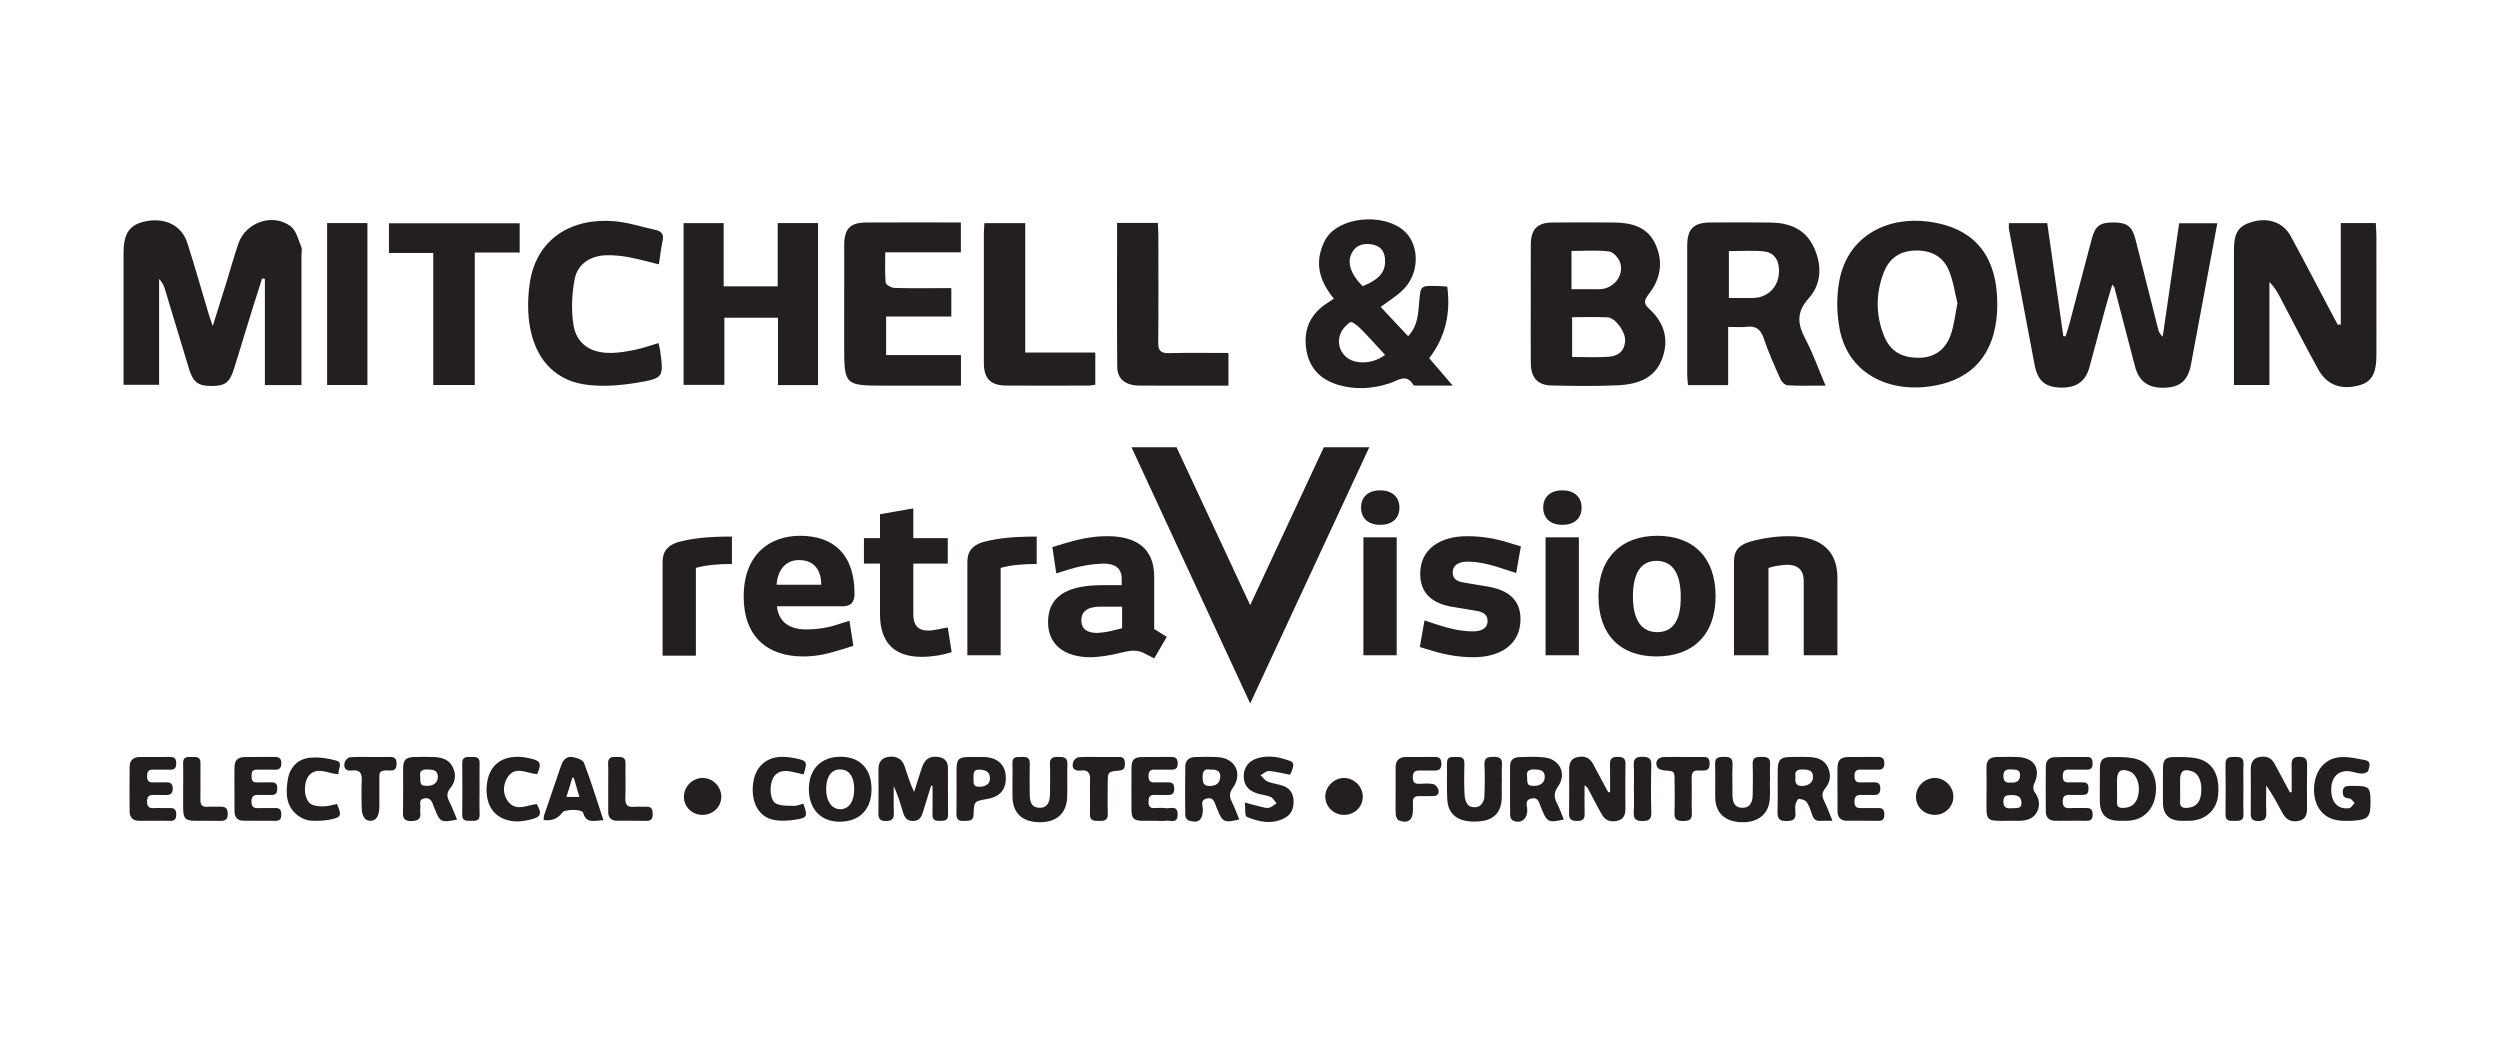 <?xml version="1.0" encoding="UTF-8"?>
<svg xmlns="http://www.w3.org/2000/svg" id="a" width="600.009" height="249.987" viewBox="0 0 600.009 249.987">
  <defs>
    <style>.b{fill:#231f20;}</style>
  </defs>
  <g>
    <path class="b" d="M72.357,92.425h-8.784v-25.495l-.666-.098c-.711,2.226-1.438,4.448-2.129,6.68-1.541,4.976-3.051,9.961-4.598,14.935-1.055,3.391-2.15,4.208-5.475,4.189-3.232-.018-4.36-.884-5.405-4.305-1.909-6.247-3.777-12.507-5.672-18.759-.273-.899-.605-1.78-1.441-2.604v25.381h-8.533v-2.754c0-9.64-.002-19.28,0-28.92,.001-4.899,1.576-6.964,5.823-7.656,4.443-.723,8.187,1.252,9.488,5.305,1.808,5.631,3.407,11.329,5.104,16.995,.224,.748,.497,1.481,.991,2.937,1.282-4.094,2.36-7.509,3.419-10.93,.914-2.952,1.721-5.94,2.726-8.86,1.761-5.114,8.248-7.395,12.55-4.16,1.336,1.004,1.821,3.206,2.544,4.924,.254,.603,.055,1.398,.055,2.106,.001,10.254,0,20.508,0,31.089Z"></path>
    <path class="b" d="M482.15,53.557h9.194c1.29,9.055,2.577,18.085,3.864,27.116l.536,.048c.372-1.231,.783-2.451,1.111-3.694,1.736-6.575,3.426-13.163,5.185-19.732,.842-3.146,1.992-3.931,5.34-3.903,3.07,.025,4.341,.943,5.108,3.928,1.845,7.186,3.629,14.387,5.45,21.579,.165,.653,.417,1.283,1.121,1.908,1.307-9.016,2.614-18.032,3.947-27.228h9.16c-1.467,7.864-2.907,15.58-4.346,23.297-.664,3.56-1.309,7.124-1.994,10.681-.729,3.788-2.579,5.381-6.318,5.504-3.824,.125-6.131-1.474-7.07-5.016-1.675-6.317-3.3-12.648-4.956-18.97-.041-.158-.188-.289-.518-.776-.612,2.069-1.183,3.881-1.683,5.712-1.28,4.687-2.513,9.386-3.793,14.073-.945,3.463-3.111,5.004-6.853,4.942-3.753-.062-5.585-1.599-6.319-5.436-2.073-10.847-4.117-21.699-6.158-32.551-.079-.422-.01-.872-.01-1.481Z"></path>
    <path class="b" d="M561.8,77.872v-24.336h8.394c.057,1.148,.152,2.19,.153,3.233,.012,9.464,.011,18.929,.005,28.393-.003,4.535-1.149,6.53-4.184,7.334-4.289,1.137-7.675-.052-9.776-3.836-3.13-5.638-6.042-11.397-9.051-17.103-.695-1.318-1.404-2.63-2.669-3.871v24.717h-8.518v-5.06c0-9.111-.004-18.221,.002-27.332,.003-4.185,1.101-5.84,4.466-6.787,3.797-1.069,7.375,.169,9.151,3.431,3.421,6.286,6.711,12.644,10.058,18.971,.411,.777,.838,1.547,1.257,2.32l.712-.075Z"></path>
    <path class="b" d="M367.39,72.697c0-4.682-.027-9.365,.008-14.046,.027-3.612,1.573-5.211,5.133-5.247,4.947-.05,9.894-.04,14.841,0,4.082,.033,7.897,.991,9.825,4.969,2.054,4.239,1.447,8.459-1.467,12.191-1.017,1.303-1.423,2.202,.033,3.509,3.731,3.352,4.916,7.553,3.073,12.24-1.843,4.689-6.096,5.943-10.56,6.158-5.288,.255-10.599,.147-15.898,.05-3.295-.06-4.94-1.864-4.976-5.246-.052-4.858-.013-9.718-.013-14.576Zm9.925,12.972c3.149,0,6.048,.171,8.916-.055,2.227-.175,3.753-1.499,3.804-3.959,.043-2.102-2.377-5.4-4.205-5.491-2.785-.138-5.582-.036-8.515-.036v9.541Zm-.147-16.268c2.461,0,4.563,.002,6.666,0,3.29-.005,5.945-3.076,5.051-6.247-.319-1.133-1.637-2.661-2.656-2.793-2.917-.378-5.915-.133-9.061-.133v9.173Z"></path>
    <path class="b" d="M414.761,92.437h-9.634c-.07-.867-.186-1.633-.187-2.4-.012-10.353-.019-20.706-.003-31.059,.006-4.053,1.528-5.565,5.609-5.585,4.778-.023,9.557-.037,14.335,.014,4.434,.048,8.272,1.476,10.323,5.675,2.097,4.292,2.091,8.941-1.085,12.487-3.062,3.418-2.697,6.224-.807,9.817,1.833,3.485,3.156,7.239,4.826,11.164-3.296,0-6.205,.088-9.101-.07-.619-.034-1.448-.846-1.737-1.496-1.436-3.227-2.879-6.468-4.007-9.809-.72-2.132-1.835-2.99-4.042-2.743-1.375,.154-2.782,.029-4.49,.029v13.976Zm.176-20.912c1.944,0,3.776,0,5.608,0,3.977,0,6.696-3.043,6.412-7.081-.168-2.386-1.425-3.915-3.707-4.123-2.694-.246-5.427-.058-8.313-.058v11.262Z"></path>
    <path class="b" d="M186.712,76.256h-12.859v16.111h-9.791V53.552h9.622v15.171h12.967v-15.182h9.681v38.88h-9.619v-16.165Z"></path>
    <path class="b" d="M479.354,73.115c-.019,10.304-4.699,17.051-13.7,19.158-11.229,2.629-21.95-2.007-24.12-13.232-.736-3.809-.798-7.996-.059-11.794,2.141-11,11.904-15.323,21.36-14.058,11.136,1.49,16.54,8.26,16.519,19.926Zm-9.56-.314c-.611-2.46-.973-5.302-2.035-7.852-1.475-3.54-4.487-4.984-8.351-4.809-3.613,.164-6.028,1.987-7.282,5.209-1.966,5.052-1.982,10.22,.046,15.256,1.523,3.781,4.334,5.354,8.616,5.256,3.518-.08,6.212-1.967,7.461-5.69,.747-2.228,.991-4.625,1.546-7.37Z"></path>
    <path class="b" d="M331.375,73.672c2.158,2.305,4.296,4.588,6.575,7.022,2.375-2.499,2.408-5.455,2.666-8.279,.35-3.836,.272-3.849,4.228-3.783,.781,.013,1.561,.093,2.506,.152,.832,6.322-.366,11.998-4.331,17.187,1.781,2.076,3.525,4.11,5.637,6.573-3.294,0-5.997,.004-8.7-.006-.256,0-.657-.004-.747-.153-1.703-2.842-3.669-1.058-5.638-.409-4.027,1.326-8.162,1.619-12.251,.44-4.221-1.217-7.061-3.907-7.788-8.43-.725-4.508,.662-8.178,4.433-10.859,.642-.456,1.309-.876,2.168-1.447-2.652-3.26-4.274-6.835-3.256-11.019,.363-1.493,1.01-3.072,1.979-4.235,3.917-4.699,13.93-5.066,18.345-.818,3.565,3.431,3.46,10.047-.399,13.885-1.53,1.522-3.435,2.667-5.426,4.179Zm1.055,11.513c-1.978-2.134-3.897-4.295-5.928-6.346-.685-.692-2.068-1.746-2.411-1.523-1.021,.662-2.012,1.759-2.418,2.899-.867,2.432,.158,4.844,2.154,5.987,2.296,1.315,6.049,.936,8.604-1.017Zm-5.387-16.491c4.187-1.727,5.613-3.555,5.356-6.663-.163-1.972-1.313-3.061-3.128-3.368-1.929-.326-3.715,.055-4.783,1.947-1.279,2.266-.39,5.137,2.555,8.084Z"></path>
    <path class="b" d="M230.611,53.388v7.168h-18.145c0,2.626-.122,4.98,.098,7.301,.047,.492,1.333,1.208,2.07,1.236,3.533,.132,7.073,.063,10.61,.065,.96,0,1.92,0,3.078,0v6.818h-15.651v9.245h17.962v7.335h-18.642c-9.164,0-9.384-.218-9.383-9.291,0-8.136-.012-16.273,.006-24.409,.009-3.996,1.418-5.44,5.4-5.457,7.422-.033,14.843-.01,22.596-.01Z"></path>
    <path class="b" d="M158.042,82.345c.182,.815,.334,1.315,.402,1.826,.832,6.323,.878,6.618-5.491,7.673-4.202,.697-8.678,1.066-12.839,.394-7.397-1.193-11.934-6.581-13.079-14.73-.436-3.105-.344-6.383,.105-9.496,1.556-10.776,10.094-15.776,20.288-14.922,3.305,.277,6.542,1.364,9.813,2.067,1.414,.304,2.144,.973,1.802,2.576-.383,1.796-.587,3.63-.911,5.716-2.551-.619-4.892-1.288-7.276-1.73-1.722-.319-3.502-.486-5.253-.459-3.797,.059-6.966,2.041-7.675,5.712-.686,3.551-.859,7.384-.303,10.945,.724,4.633,4.119,6.859,9.057,6.789,1.925-.027,3.865-.366,5.758-.759,1.795-.372,3.537-1,5.601-1.603Z"></path>
    <path class="b" d="M103.988,60.716h-10.639v-7.123h31.375v7.013h-10.773v31.799h-9.963v-31.689Z"></path>
    <path class="b" d="M236.265,53.553h9.793v31.054h16.819v7.718c-.504,.069-1.087,.217-1.671,.218-6.538,.017-13.077,.04-19.615,0-3.872-.024-5.456-1.639-5.462-5.492-.016-10.338-.009-20.676,0-31.014,0-.774,.083-1.549,.136-2.484Z"></path>
    <path class="b" d="M268.102,53.512h9.781c.047,1.052,.125,1.993,.126,2.933,.01,8.577,.057,17.154-.032,25.73-.02,1.967,.58,2.631,2.567,2.579,4.675-.122,9.355-.039,14.288-.039v7.84c-1.665,0-3.394,0-5.123,0-5.394,0-10.788,.03-16.181-.012-3.409-.027-5.364-1.53-5.388-4.527-.094-11.393-.038-22.788-.038-34.503Z"></path>
    <path class="b" d="M78.512,53.542h9.669v38.864h-9.669V53.542Z"></path>
  </g>
  <g>
    <path class="b" d="M223.461,188.599c-.624,2.009-1.264,4.012-1.866,6.027-.377,1.264-.767,2.39-2.443,2.413-1.783,.025-2.168-1.192-2.559-2.507-.583-1.962-1.186-3.917-2.091-5.868,0,2.16-.055,4.321,.02,6.479,.048,1.398-.459,1.88-1.882,1.899-1.512,.02-1.839-.634-1.82-1.956,.051-3.434,.039-6.869,.008-10.303-.015-1.661,.562-2.821,2.318-3.119,1.857-.315,3.324,.415,3.914,2.108,.711,2.041,1.28,4.13,2.332,6.291,.618-1.938,1.216-3.883,1.86-5.812,.674-2.018,1.838-2.814,3.756-2.61,1.524,.163,2.483,.957,2.498,2.552,.035,3.796-.007,7.592,.027,11.387,.013,1.458-.922,1.401-1.94,1.432-1.131,.034-1.842-.193-1.801-1.561,.069-2.279,.019-4.562,.019-6.844l-.35-.008Z"></path>
    <path class="b" d="M550.008,190.097c0-2.163,.043-4.326-.016-6.487-.036-1.33,.346-1.961,1.83-1.976,1.585-.016,1.921,.674,1.893,2.076-.068,3.373-.033,6.748-.017,10.123,.007,1.413-.187,2.705-1.809,3.131-1.724,.453-3.112-.066-3.982-1.658-1.239-2.267-2.429-4.56-4.012-6.802,0,2.177-.065,4.356,.023,6.529,.059,1.46-.417,2.006-1.944,2.014-1.542,.008-1.81-.692-1.794-1.983,.044-3.434,.027-6.869,.01-10.304-.007-1.453,.35-2.687,1.944-3.044,1.54-.346,2.903,.005,3.721,1.498,1.268,2.314,2.495,4.65,3.74,6.977l.414-.091Z"></path>
    <path class="b" d="M386.417,190.075c0-2.224,.044-4.448-.016-6.671-.037-1.362,.567-1.769,1.853-1.757,1.242,.012,1.893,.309,1.866,1.724-.068,3.554-.03,7.11-.018,10.665,.005,1.374-.309,2.548-1.83,2.931-1.552,.391-2.932,.064-3.765-1.386-1.17-2.036-2.225-4.137-3.334-6.208-.166-.31-.356-.607-.873-.868,0,2.244-.049,4.489,.019,6.731,.04,1.32-.441,1.801-1.782,1.796-1.334-.005-1.989-.33-1.958-1.814,.073-3.493,.033-6.989,.019-10.484-.006-1.373,.306-2.583,1.793-2.977,1.598-.424,3.022-.092,3.882,1.476,1.16,2.112,2.269,4.251,3.407,6.375,.107,.199,.26,.374,.391,.56l.346-.093Z"></path>
    <path class="b" d="M482.113,196.992c-5.694,.073-5.376,.177-5.346-5.265,.014-2.531,.036-5.062-.005-7.592-.027-1.693,.835-2.428,2.425-2.448,1.747-.023,3.499-.079,5.241,.012,3.943,.204,5.47,2.988,3.728,6.538-.239,.486-.177,1.402,.139,1.827,1.121,1.51,1.416,3.095,.616,4.746-.797,1.646-2.384,2.104-4.087,2.176-.902,.038-1.807,.007-2.711,.007Zm.717-3.019c.989-.106,2.4,.335,2.332-1.393-.058-1.461-1.104-1.775-2.409-1.768-1.165,.006-1.947,.125-1.932,1.616,.015,1.52,.868,1.635,2.009,1.546Zm-.22-6.169c1.285,.13,2.154-.306,2.21-1.69,.063-1.554-1.093-1.379-2.11-1.442-1.192-.074-1.917,.18-1.886,1.625,.029,1.333,.675,1.647,1.786,1.508Z"></path>
    <path class="b" d="M439.805,196.998c-1.247,0-2.025-.05-2.794,.012-1.054,.086-1.695-.299-2.041-1.329-.364-1.084-.711-2.219-1.337-3.149-.335-.497-1.227-.745-1.899-.818-.226-.024-.682,.809-.793,1.305-.142,.632-.099,1.325-.032,1.981,.165,1.611-.56,2.028-2.104,2.051-1.661,.025-2.236-.505-2.191-2.16,.094-3.435-.006-6.874,.053-10.31,.039-2.254,.719-2.867,2.981-2.902,1.567-.024,3.138-.059,4.703,.018,1.822,.09,3.472,.624,4.333,2.434,.861,1.81,.622,3.578-.627,5.086-.825,.996-.83,1.837-.288,2.937,.71,1.439,1.255,2.959,2.037,4.843Zm-8.874-10.481c-.189,1.377,.171,2.216,1.782,2.11,1.467-.097,2.476-.935,2.417-2.259-.064-1.435-1.045-1.641-2.239-1.692-1.37-.058-2.269,.229-1.961,1.841Z"></path>
    <path class="b" d="M297.428,196.672c-3.593,.867-4.023,.656-5.252-2.386-.045-.112-.087-.225-.139-.334-.518-1.072-.571-2.725-2.405-2.308-1.729,.394-.874,1.886-.932,2.873-.138,2.365-1.135,3.169-3.442,2.396-.367-.123-.789-.765-.795-1.173-.051-3.918-.043-7.837,.003-11.756,.018-1.549,.963-2.277,2.455-2.296,1.809-.023,3.625-.106,5.425,.024,4.15,.3,5.951,4.005,3.526,7.394-.844,1.179-.844,2.075-.255,3.267,.682,1.381,1.205,2.84,1.811,4.298Zm-6.979-11.966c-1.46-.304-1.844,.497-1.814,1.914,.027,1.239,.202,2.044,1.741,2.022,1.551-.023,2.411-.724,2.491-2.179,.084-1.544-1.033-1.822-2.419-1.757Z"></path>
    <path class="b" d="M109.698,196.711c-3.844,.746-4.068,.631-5.332-2.493-.113-.279-.239-.553-.331-.839-.356-1.105-.841-2.059-2.262-1.749-1.47,.321-.722,1.539-.903,2.375-.062,.287-.044,.604-.005,.9,.219,1.683-.547,2.132-2.169,2.149-1.683,.018-2.012-.665-1.978-2.147,.08-3.488,.01-6.98,.033-10.47,.013-2.06,.643-2.705,2.68-2.752,1.624-.038,3.252-.06,4.873,.013,1.82,.082,3.468,.624,4.353,2.4,.895,1.797,.642,3.564-.594,5.077-.859,1.052-.852,1.96-.273,3.107,.695,1.379,1.232,2.838,1.909,4.43Zm-8.837-10.291c-.004,1.985,.151,2.17,1.678,2.19,1.597,.021,2.62-.889,2.548-2.305-.076-1.496-1.148-1.551-2.296-1.628-1.441-.097-2.215,.338-1.93,1.742Z"></path>
    <path class="b" d="M375.32,196.67c-3.599,.851-4.048,.63-5.275-2.396-.023-.056-.037-.115-.065-.168-.572-1.087-.558-2.9-2.483-2.454-1.771,.41-.867,1.976-.941,3.014-.149,2.099-1.713,3.172-3.56,2.192-.313-.166-.556-.766-.56-1.169-.039-3.971-.035-7.943-.012-11.914,.008-1.323,.84-2.009,2.062-2.051,2.042-.07,4.11-.179,6.129,.052,3.779,.433,5.465,3.926,3.303,7.026-1.048,1.503-.945,2.642-.203,4.084,.62,1.205,1.067,2.498,1.605,3.785Zm-8.801-10.251c-.004,1.985,.151,2.17,1.678,2.191,1.597,.021,2.62-.889,2.548-2.305-.076-1.496-1.148-1.551-2.296-1.628-1.441-.097-2.215,.338-1.93,1.742Z"></path>
    <path class="b" d="M508.616,196.989q-4.647,.011-4.647-4.727c0-2.649-.024-5.297,.012-7.946,.026-1.905,.712-2.619,2.638-2.621,1.797-.001,3.632-.039,5.384,.29,3.688,.692,5.772,3.988,5.41,8.191-.344,3.989-2.901,6.623-6.631,6.807-.721,.036-1.444,.005-2.167,.005Zm-.523-7.46c0,.963,.055,1.931-.014,2.889-.091,1.263,.554,1.535,1.649,1.479,2.009-.102,3.155-1.177,3.532-3.415,.396-2.356-.537-4.715-2.107-5.324-2.074-.805-3.051-.16-3.062,2.022-.004,.783,0,1.566,.002,2.348Z"></path>
    <path class="b" d="M523.629,196.994q-4.513,.007-4.514-4.441c0-2.767-.019-5.534,.01-8.3,.019-1.872,.618-2.535,2.469-2.552,1.796-.016,3.631-.066,5.382,.258,3.983,.737,5.826,3.891,5.388,8.827-.319,3.601-3.014,6.083-6.751,6.205-.661,.022-1.323,.003-1.985,.003Zm-.393-7.591c0,.963,.054,1.929-.013,2.887-.09,1.3,.508,1.696,1.724,1.606,1.896-.14,3.036-1.198,3.295-3.18,.377-2.892-.438-5.013-2.154-5.599-1.978-.675-2.831-.098-2.853,1.939-.008,.782-.001,1.564,0,2.346Z"></path>
    <path class="b" d="M209.169,189.449c-.008,4.797-2.851,7.716-7.566,7.768-4.557,.05-7.487-3.03-7.474-7.856,.013-4.77,2.934-7.743,7.601-7.739,4.69,.004,7.446,2.904,7.438,7.827Zm-4.157-.001c.003-2.822-1.007-4.491-2.87-4.74-2.392-.321-3.836,1.422-3.861,4.658-.022,2.925,1.362,4.875,3.44,4.847,2.023-.027,3.288-1.859,3.291-4.765Z"></path>
    <path class="b" d="M568.931,192.706c-.003,3.307-.581,4.021-3.923,4.251-1.597,.11-3.291,.14-4.813-.269-3.422-.922-5.211-4.261-4.76-8.33,.432-3.894,2.916-6.547,6.613-6.663,1.831-.057,3.692,.379,5.517,.717,1.716,.318,1.044,1.678,.809,2.601-.089,.349-1.06,.686-1.609,.658-1.009-.052-1.995-.477-3.007-.572-2.626-.245-4.261,1.487-4.26,4.407,0,3.08,1.631,4.828,4.319,4.457,.483-.067,.871-.818,1.304-1.252-.408-.379-.797-1.053-1.227-1.08-1.115-.069-1.655-.388-1.624-1.599,.033-1.321,.867-1.405,1.832-1.41,.241-.001,.483-.004,.724-.005,3.816-.02,4.109,.272,4.106,4.089Z"></path>
    <path class="b" d="M424.766,187.603c0,1.446,.106,2.901-.021,4.336-.315,3.542-2.905,5.538-6.846,5.394-3.902-.143-6.153-2.204-6.233-5.812-.06-2.711,.056-5.426-.041-8.135-.063-1.77,1.007-1.695,2.224-1.732,1.311-.04,2.027,.283,1.971,1.8-.091,2.468-.042,4.941-.014,7.412,.024,2.065,.742,2.958,2.327,3.003,1.594,.046,2.479-.975,2.518-3.056,.046-2.47,.085-4.944-.006-7.412-.058-1.571,.771-1.752,2.023-1.75,1.281,.002,2.287,.086,2.168,1.793-.096,1.38-.019,2.771-.019,4.157h-.052Z"></path>
    <path class="b" d="M242.993,187.54c.002-1.446,.048-2.895-.01-4.339-.07-1.74,1.139-1.489,2.212-1.532,1.145-.046,2.006,.097,1.96,1.608-.075,2.469-.03,4.941-.011,7.412,.018,2.222,.706,3.136,2.335,3.18,1.641,.044,2.49-1.011,2.52-3.241,.033-2.41,.08-4.824-.011-7.231-.06-1.575,.779-1.746,2.027-1.746,1.285,0,2.236,.094,2.17,1.797-.102,2.648,.034,5.305-.063,7.953-.141,3.846-2.63,5.998-6.705,5.935-4.118-.064-6.363-2.219-6.423-6.182-.018-1.205-.003-2.411,0-3.616Z"></path>
    <path class="b" d="M360.41,187.698c0,1.446,.073,2.897-.016,4.337-.162,2.62-1.645,4.442-4.228,4.932-1.382,.262-2.887,.309-4.266,.061-2.864-.514-4.433-2.341-4.563-5.244-.129-2.887-.02-5.784-.052-8.676-.018-1.61,1.108-1.417,2.129-1.436,1.078-.02,2.075-.037,2.041,1.529-.055,2.53-.088,5.066,.041,7.59,.045,.886,.372,2.009,.987,2.538,.529,.456,1.807,.531,2.469,.202,.636-.316,1.233-1.348,1.277-2.1,.157-2.642,.151-5.303,.045-7.95-.067-1.687,.825-1.817,2.135-1.836,1.381-.02,2.188,.287,2.068,1.895-.103,1.378-.021,2.77-.021,4.157h-.046Z"></path>
    <path class="b" d="M37.045,196.994c-1.205,0-2.41-.004-3.614,0-1.469,.006-2.303-.749-2.322-2.185-.047-3.613-.033-7.227,.005-10.84,.016-1.557,.956-2.271,2.45-2.282,2.409-.019,4.819,.012,7.229-.016,1.067-.013,1.507,.426,1.502,1.511-.005,1.037-.323,1.579-1.447,1.544-1.384-.043-2.772,.033-4.156-.009-1.18-.036-1.395,.625-1.386,1.607,.008,.937,.286,1.494,1.346,1.45,1.022-.042,2.049,.032,3.071-.011,1.054-.044,1.722,.191,1.742,1.454,.021,1.345-.677,1.638-1.817,1.584-.901-.043-1.809,.035-2.71-.013-1.13-.06-1.648,.36-1.644,1.554,.004,1.137,.381,1.664,1.578,1.607,1.322-.063,2.651,.027,3.975-.015,1.122-.036,1.446,.508,1.448,1.545,.002,1.047-.337,1.571-1.456,1.527-1.263-.05-2.53-.012-3.795-.012Z"></path>
    <path class="b" d="M144.832,196.852c-2.165,.066-4.126,.946-4.875-1.795-.245-.897-4.385-.867-4.968-.073q-1.658,2.258-4.516,1.813c.037-.382,.003-.797,.125-1.159,1.354-3.997,2.741-7.983,4.101-11.978,.439-1.291,1.32-2.187,2.655-1.978,1.013,.159,2.525,.661,2.804,1.395,1.687,4.433,3.084,8.977,4.674,13.775Zm-8.883-5.579h3.112l-1.356-4.627-.353,.043-1.403,4.584Z"></path>
    <path class="b" d="M298.779,192.609c1.676,.446,2.759,.761,3.856,1.015,.641,.149,1.348,.387,1.944,.246,.65-.154,1.207-.701,1.804-1.076-.466-.525-.836-1.27-1.421-1.527-.975-.43-2.104-.492-3.138-.809-2.264-.694-3.331-2.075-3.321-4.171,.01-2.07,1.14-3.639,3.24-4.292,2.722-.846,5.378-.299,7.951,.659,.963,.359,.897,1.292-.07,3.291-1.691-.324-3.376-.774-5.085-.907-.631-.049-1.32,.649-1.982,1.007,.547,.527,1.007,1.266,1.661,1.534,1.156,.474,2.458,.578,3.646,.99,1.554,.539,2.474,1.677,2.586,3.368,.12,1.811-.361,3.416-2.023,4.331-3.082,1.697-6.241,1.019-9.219-.233-.48-.202-.28-2.021-.43-3.425Z"></path>
    <path class="b" d="M56.265,189.359c0-1.688-.027-3.376,.007-5.062,.037-1.841,.686-2.558,2.482-2.602,2.409-.059,4.821,.006,7.232-.026,1.065-.014,1.521,.419,1.534,1.497,.014,1.175-.493,1.612-1.639,1.567-1.384-.055-2.773,.033-4.157-.018-1.209-.044-1.353,.643-1.352,1.612,.001,.94,.24,1.495,1.317,1.45,1.143-.048,2.291,.025,3.435-.008,.981-.028,1.424,.36,1.418,1.375-.005,.969-.177,1.672-1.359,1.642-1.024-.025-2.051,.051-3.073-.003-1.17-.061-1.756,.26-1.761,1.599-.005,1.368,.629,1.617,1.778,1.568,1.323-.057,2.652,.027,3.977-.016,1.168-.038,1.42,.615,1.409,1.598-.01,.921-.287,1.484-1.346,1.471-2.591-.033-5.183,.012-7.774-.029-1.384-.021-2.09-.832-2.111-2.191-.028-1.808-.007-3.616-.007-5.424h-.009Z"></path>
    <path class="b" d="M440.998,189.304c0-1.688-.03-3.376,.008-5.062,.041-1.808,.714-2.511,2.534-2.551,2.41-.053,4.821,.011,7.232-.022,1.109-.015,1.479,.514,1.476,1.551-.003,1.054-.415,1.544-1.509,1.508-1.385-.046-2.773,.035-4.158-.016-1.092-.04-1.476,.4-1.49,1.487-.015,1.16,.367,1.664,1.563,1.583,1.02-.069,2.049,.023,3.072-.017,1.028-.04,1.545,.292,1.555,1.431,.011,1.178-.456,1.649-1.603,1.598-.902-.039-1.81,.041-2.711-.012-1.206-.07-1.906,.18-1.89,1.653,.015,1.425,.745,1.544,1.834,1.51,1.325-.041,2.652,.021,3.977-.01,1.048-.025,1.348,.54,1.355,1.468,.008,.975-.22,1.622-1.4,1.601-2.53-.044-5.062,0-7.593-.021-1.466-.012-2.224-.801-2.241-2.256-.021-1.808-.005-3.616-.005-5.424h-.006Z"></path>
    <path class="b" d="M496.972,196.991c-1.265-.003-2.53,.019-3.795-.009-1.375-.03-2.158-.781-2.173-2.138-.04-3.674-.036-7.348,0-11.022,.013-1.288,.821-2.048,2.055-2.086,2.647-.082,5.299-.039,7.949-.045,1.101-.003,1.217,.729,1.224,1.592,.008,.957-.362,1.458-1.382,1.438-1.445-.028-2.893,.042-4.336-.01-1.143-.041-1.436,.509-1.435,1.543,0,1.037,.295,1.585,1.44,1.526,1.141-.059,2.289,.026,3.432-.008,1.083-.032,1.295,.578,1.297,1.49,.002,.92-.245,1.527-1.3,1.515-1.024-.011-2.049,.049-3.071,.005-1.121-.048-1.815,.165-1.814,1.55,.002,1.311,.531,1.68,1.735,1.618,1.321-.068,2.651,.024,3.974-.019,1.12-.037,1.465,.511,1.467,1.544,.002,1.042-.358,1.572-1.475,1.528-1.263-.05-2.529-.011-3.794-.014Z"></path>
    <path class="b" d="M277.361,196.999c-1.084-.001-2.168,.019-3.251-.005-2.006-.045-2.535-.573-2.548-2.627-.022-3.372-.024-6.744,.002-10.115,.015-1.88,.608-2.514,2.473-2.558,2.347-.055,4.697,.014,7.044-.026,1.173-.02,1.583,.485,1.573,1.632-.01,1.142-.556,1.451-1.571,1.426-1.324-.033-2.651,.038-3.973-.012-1.128-.042-1.453,.495-1.451,1.535,.002,1.03,.299,1.591,1.442,1.531,1.081-.057,2.169,.033,3.25-.014,1.117-.049,1.47,.488,1.473,1.528,.003,1.082-.463,1.53-1.524,1.5-1.083-.031-2.169,.038-3.251-.003-1.177-.045-1.381,.619-1.388,1.601-.007,1.013,.265,1.619,1.422,1.552,.9-.052,1.818-.101,2.706,.018,1.114,.15,2.876-.808,2.853,1.557-.021,2.248-1.697,1.307-2.756,1.459-.826,.118-1.683,.024-2.525,.023Z"></path>
    <path class="b" d="M234.212,181.674c.662,.002,1.325-.019,1.985,.006,3.079,.114,4.98,1.746,5.182,4.434,.243,3.232-1.228,5.089-4.474,5.65-3.068,.53-3.156,.527-3.234,3.636-.046,1.824-1.188,1.544-2.328,1.616-1.314,.083-1.819-.398-1.793-1.748,.066-3.489,.014-6.979,.022-10.469,.006-2.628,.499-3.102,3.195-3.126,.481-.004,.963,0,1.444,.002Zm-.557,5.298c.016,.795-.217,1.917,1.432,1.864,1.63-.052,2.56-.768,2.504-2.147-.065-1.599-1.164-1.888-2.478-1.97-1.628-.101-1.464,1.014-1.458,2.253Z"></path>
    <path class="b" d="M192.795,192.875c1.087,3.041,1.018,3.389-1.804,3.843-1.853,.298-3.888,.412-5.678-.039-3.591-.904-5.297-4.806-4.449-9.328,.648-3.458,3.144-5.635,6.683-5.701,1.131-.021,2.285,.13,3.396,.359,2.788,.575,2.871,.778,1.932,3.857-1.066-.241-2.146-.527-3.242-.723-2.043-.366-3.454,.245-4.148,1.727-.928,1.983-.679,5.304,.818,6.012,1.249,.591,2.864,.482,4.321,.527,.683,.021,1.377-.326,2.171-.534Z"></path>
    <path class="b" d="M128.907,185.785c-2.432-.113-5.302-2.198-7.173,.909-1.059,1.759-1.095,4,.208,5.674,1.937,2.486,4.537,.841,6.873,.605,1.322,2.297,1.037,3.135-1.393,3.699-1.221,.284-2.507,.539-3.742,.463-4.601-.282-7.164-3.404-6.89-8.2,.27-4.731,3.03-7.392,7.644-7.297,.955,.02,1.92,.185,2.854,.395,2.488,.561,2.768,1.223,1.618,3.751Z"></path>
    <path class="b" d="M81.225,185.828c-2.514-.16-4.932-1.861-6.94,.14-.777,.774-1.097,2.283-1.113,3.463-.014,1.114,.356,2.523,1.095,3.271,.664,.672,2.054,.819,3.131,.84,1.163,.022,2.334-.371,3.478-.579,1.205,2.739,1.046,3.225-1.691,3.748-1.568,.3-3.225,.356-4.817,.224-.961-.08-1.993-.568-2.788-1.152-3.027-2.222-3.03-5.466-2.506-8.694,.471-2.9,2.34-4.914,5.257-5.222,2.084-.22,4.327,.105,6.362,.674,1.724,.482,.416,2.004,.531,3.287Z"></path>
    <path class="b" d="M334.953,189.713c-.002-1.806,.019-3.612-.008-5.418-.026-1.712,.791-2.595,2.494-2.611,2.287-.021,4.575,.02,6.862-.019,1.129-.019,1.615,.4,1.638,1.581,.024,1.275-.509,1.734-1.716,1.691-1.142-.041-2.289,.042-3.43-.013-1.221-.059-1.722,.4-1.716,1.672,.006,1.232,.54,1.572,1.651,1.519,1.081-.052,2.192-.137,3.239,.063,.488,.093,1.07,.759,1.226,1.281,.243,.81-.04,1.577-1.133,1.595-1.143,.019-2.288,.056-3.43,.029-1.044-.025-1.59,.368-1.528,1.475,.037,.66,.004,1.324,.002,1.986-.009,2.304-1.234,3.201-3.385,2.346-.38-.151-.708-.908-.73-1.4-.083-1.923-.034-3.851-.036-5.778Z"></path>
    <path class="b" d="M88.862,181.678c1.563,0,3.127,.029,4.69-.01,1.124-.028,1.632,.389,1.629,1.578-.003,1.109-.33,1.752-1.523,1.674-3.054-.2-2.588,.672-2.607,2.777-.018,1.924-.004,3.848-.004,5.772q0,3.535-2.176,3.53-2.083-.004-2.083-3.62c0-1.984-.092-3.974,.027-5.951,.108-1.805-.395-2.768-2.387-2.508-1.456,.19-2.042-.628-1.709-1.932,.13-.509,.802-1.196,1.281-1.242,1.608-.156,3.241-.059,4.864-.059v-.009Z"></path>
    <path class="b" d="M263.88,181.685c1.563,0,3.127,.022,4.69-.008,1.136-.022,1.415,.588,1.415,1.594,0,.978-.217,1.56-1.358,1.666-2.771,.256-2.766,.303-2.768,3.146-.002,2.405-.061,4.812,.015,7.215,.049,1.552-.775,1.757-2.037,1.722-1.201-.033-2.301,.089-2.251-1.682,.077-2.704-.061-5.414,.04-8.116,.063-1.682-.454-2.514-2.231-2.295-1.485,.183-2.23-.51-1.863-1.964,.127-.503,.82-1.176,1.304-1.219,1.67-.151,3.362-.058,5.045-.059Z"></path>
    <path class="b" d="M404.021,181.681c1.624,0,3.248,.022,4.871-.007,1.137-.021,1.422,.599,1.421,1.599,0,.99-.28,1.65-1.402,1.643-.361-.002-.725,.051-1.081,.014-1.448-.153-1.867,.528-1.827,1.907,.082,2.764-.052,5.535,.051,8.297,.058,1.577-.617,1.899-2.029,1.905-1.467,.006-2.232-.282-2.149-1.979,.122-2.52,.033-5.05,.03-7.576-.003-2.438-.008-2.401-2.42-2.582-.586-.044-1.407-.264-1.671-.685-.779-1.241,.025-2.503,1.517-2.535,1.563-.034,3.127-.008,4.691-.008v.006Z"></path>
    <path class="b" d="M145.97,188.868c-.001-1.868,.059-3.738-.02-5.603-.064-1.524,.838-1.629,1.969-1.597,1.09,.03,2.24-.17,2.205,1.55-.056,2.77,.085,5.547-.044,8.313-.08,1.723,.581,2.257,2.189,2.102,.955-.092,1.928,.022,2.89-.016,1.259-.05,1.476,.673,1.482,1.726,.006,1.085-.275,1.7-1.519,1.669-2.348-.058-4.699-.004-7.049-.027-1.391-.014-2.101-.749-2.102-2.151,0-1.988,0-3.977-.001-5.965Z"></path>
    <path class="b" d="M43.963,188.917c0-1.927,.036-3.855-.011-5.78-.04-1.611,1.063-1.458,2.093-1.462,1.043-.005,2.101-.117,2.074,1.483-.049,2.89,.038,5.782-.027,8.67-.029,1.3,.371,1.912,1.744,1.8,.957-.078,1.927,.021,2.889-.02,1.185-.05,1.907,.193,1.938,1.655,.033,1.562-.725,1.787-1.995,1.75-1.925-.057-3.854-.003-5.78-.018-2.413-.018-2.911-.535-2.928-3.02-.012-1.686-.002-3.372-.002-5.058h.007Z"></path>
    <path class="b" d="M538.428,189.301c-.001,2.042-.055,4.085,.015,6.124,.058,1.681-1.02,1.582-2.148,1.583-1.122,0-2.189,.116-2.168-1.562,.05-4.022,.053-8.046-.001-12.069-.023-1.714,1.019-1.716,2.254-1.723,1.218-.007,2.132,.114,2.068,1.702-.079,1.978-.019,3.962-.02,5.944Z"></path>
    <path class="b" d="M322.56,195.574c-2.49-.007-4.494-1.978-4.486-4.413,.008-2.389,2.116-4.462,4.523-4.448,2.416,.014,4.468,2.074,4.477,4.496,.01,2.46-1.968,4.372-4.514,4.365Z"></path>
    <path class="b" d="M168.564,195.573c-2.482-.029-4.403-1.901-4.426-4.313-.023-2.507,2.148-4.631,4.647-4.546,2.369,.081,4.327,2.11,4.331,4.489,.004,2.457-2.02,4.399-4.552,4.37Z"></path>
    <path class="b" d="M464.404,195.574c-2.582,.02-4.569-1.872-4.568-4.352,0-2.441,2.061-4.504,4.504-4.509,2.426-.005,4.495,2.089,4.474,4.529-.02,2.388-1.981,4.314-4.411,4.333Z"></path>
    <path class="b" d="M115.098,189.297c0,2.05-.058,4.103,.02,6.15,.059,1.549-.871,1.589-1.984,1.558-1.086-.03-2.224,.198-2.201-1.536,.055-4.1,.044-8.201,.005-12.301-.015-1.581,1.018-1.507,2.078-1.495,1.036,.011,2.13-.134,2.093,1.474-.048,2.049-.012,4.1-.011,6.15Z"></path>
    <path class="b" d="M392.134,189.308c0-1.861,.082-3.728-.025-5.583-.091-1.573,.474-2.122,2.059-2.093,1.462,.027,2.199,.321,2.153,2.003-.104,3.78-.098,7.567-.001,11.347,.041,1.588-.487,2.059-2.06,2.068-1.645,.009-2.259-.497-2.152-2.16,.119-1.854,.027-3.721,.027-5.583Z"></path>
  </g>
  <path class="b" d="M159.023,134.889v22.47h7.992v-21.06c2.35-.658,5.077-.94,8.65-.94v-6.581c-5.829,0-9.214,.376-12.881,1.316-2.444,.752-3.761,2.162-3.761,4.795Zm46.069,7.616c0-9.496-5.077-13.915-13.069-13.915-7.333,0-13.539,4.513-13.539,14.573,0,9.59,5.641,14.385,14.291,14.385,3.103,0,5.735-.564,9.308-1.692l2.727-.846-.94-6.017-2.727,.846c-2.444,.846-5.077,1.222-7.71,1.222-3.949,0-6.581-1.786-6.957-5.547h15.419c2.162,.094,3.197-.846,3.197-3.009Zm-18.71-2.162c.282-3.667,2.256-5.923,5.359-5.923,3.855,0,5.359,2.633,5.359,5.923h-10.718Zm36.385,11c-2.539,0-3.573-1.41-3.573-3.949v-12.128h8.274v-6.111h-8.274v-7.145l-7.992,1.41v5.735h-3.855v6.111h3.855v12.128c0,6.769,3.385,10.248,9.966,10.248,2.444,0,4.889-.376,7.239-1.128l-.94-5.923c-1.692,.282-3.385,.752-4.701,.752Zm9.402-16.547v22.47h7.992v-20.966c2.35-.658,5.077-.94,8.65-.94v-6.581c-5.829,0-9.214,.376-12.881,1.316-2.444,.752-3.761,2.162-3.761,4.701h0Zm44.847,3.667c0-7.145-4.607-9.778-11.282-9.778-3.479,0-6.675,.658-10.436,1.786l-2.727,.846,.94,6.299,3.009-.94c2.727-.846,5.453-1.316,8.274-1.41,2.633,0,4.419,.94,4.419,3.667v1.504h-4.419c-7.145,0-13.257,1.692-13.257,8.932,0,5.265,3.855,8.368,10.154,8.368,2.068,0,4.889-.47,7.145-1.034l1.222-.282c1.692-.376,3.009-.376,4.419,.282l2.539,1.316,3.009-5.171-3.009-1.88v-12.504Zm-7.71,12.316l-1.88,.47c-1.316,.376-2.727,.564-4.137,.658-2.35,0-3.761-.94-3.761-3.009,0-2.35,1.786-3.291,4.513-3.291h5.265v5.171Zm61.958-33.095c-2.915,0-4.607,1.598-4.607,4.137s1.692,4.137,4.607,4.137,4.607-1.598,4.607-4.137-1.786-4.137-4.607-4.137Zm-4.043,39.582h7.992v-28.3h-7.992v28.3Zm25.009-22.47c2.915,0,5.923,.846,8.744,1.786l2.915,.94,1.128-6.393-2.821-.846c-3.197-1.034-6.581-1.598-10.06-1.598-6.393,0-11.282,3.009-11.282,9.026,0,4.607,2.821,7.239,8.086,7.992l5.077,.846c2.162,.282,3.009,1.128,3.009,2.444,0,1.974-1.692,2.539-3.573,2.539-2.915,0-5.923-.752-8.744-1.692l-2.821-.94-1.128,6.393,2.821,.846c3.291,1.034,6.675,1.598,10.06,1.598,6.393,0,11.282-3.009,11.282-9.12,0-4.607-2.821-7.051-8.18-7.898l-5.077-.846c-2.162-.282-3.009-1.034-3.009-2.444,0-1.974,1.692-2.633,3.573-2.633h0Zm22.753-17.111c-2.915,0-4.607,1.598-4.607,4.137s1.692,4.137,4.607,4.137,4.607-1.598,4.607-4.137-1.786-4.137-4.607-4.137h0Zm-4.043,39.582h7.992v-28.3h-7.992v28.3Zm26.795-28.676c-8.556,0-14.103,5.265-14.103,14.479,0,9.308,5.265,14.479,13.915,14.479,8.744,0,14.197-5.171,14.197-14.479,0-9.214-5.265-14.479-14.009-14.479h0Zm0,23.129c-3.761,0-5.829-2.915-5.829-8.556,0-5.547,1.88-8.556,5.641-8.556,3.855,0,5.829,3.009,5.829,8.556,.094,5.547-1.786,8.556-5.641,8.556h0Zm31.59-23.035c-3.103,0-6.299,.47-9.308,1.316-2.539,.752-3.855,2.068-3.855,4.701v22.564h8.274v-20.966c1.41-.47,2.915-.658,4.419-.752,3.103,0,4.043,1.692,4.043,3.949v17.77h8.086v-18.428c.094-6.017-3.291-10.154-11.658-10.154Zm-111.6-21.342l-17.676,37.89-17.676-37.89h-10.812l28.488,61.488,28.582-61.488h-10.906Z"></path>
</svg>
